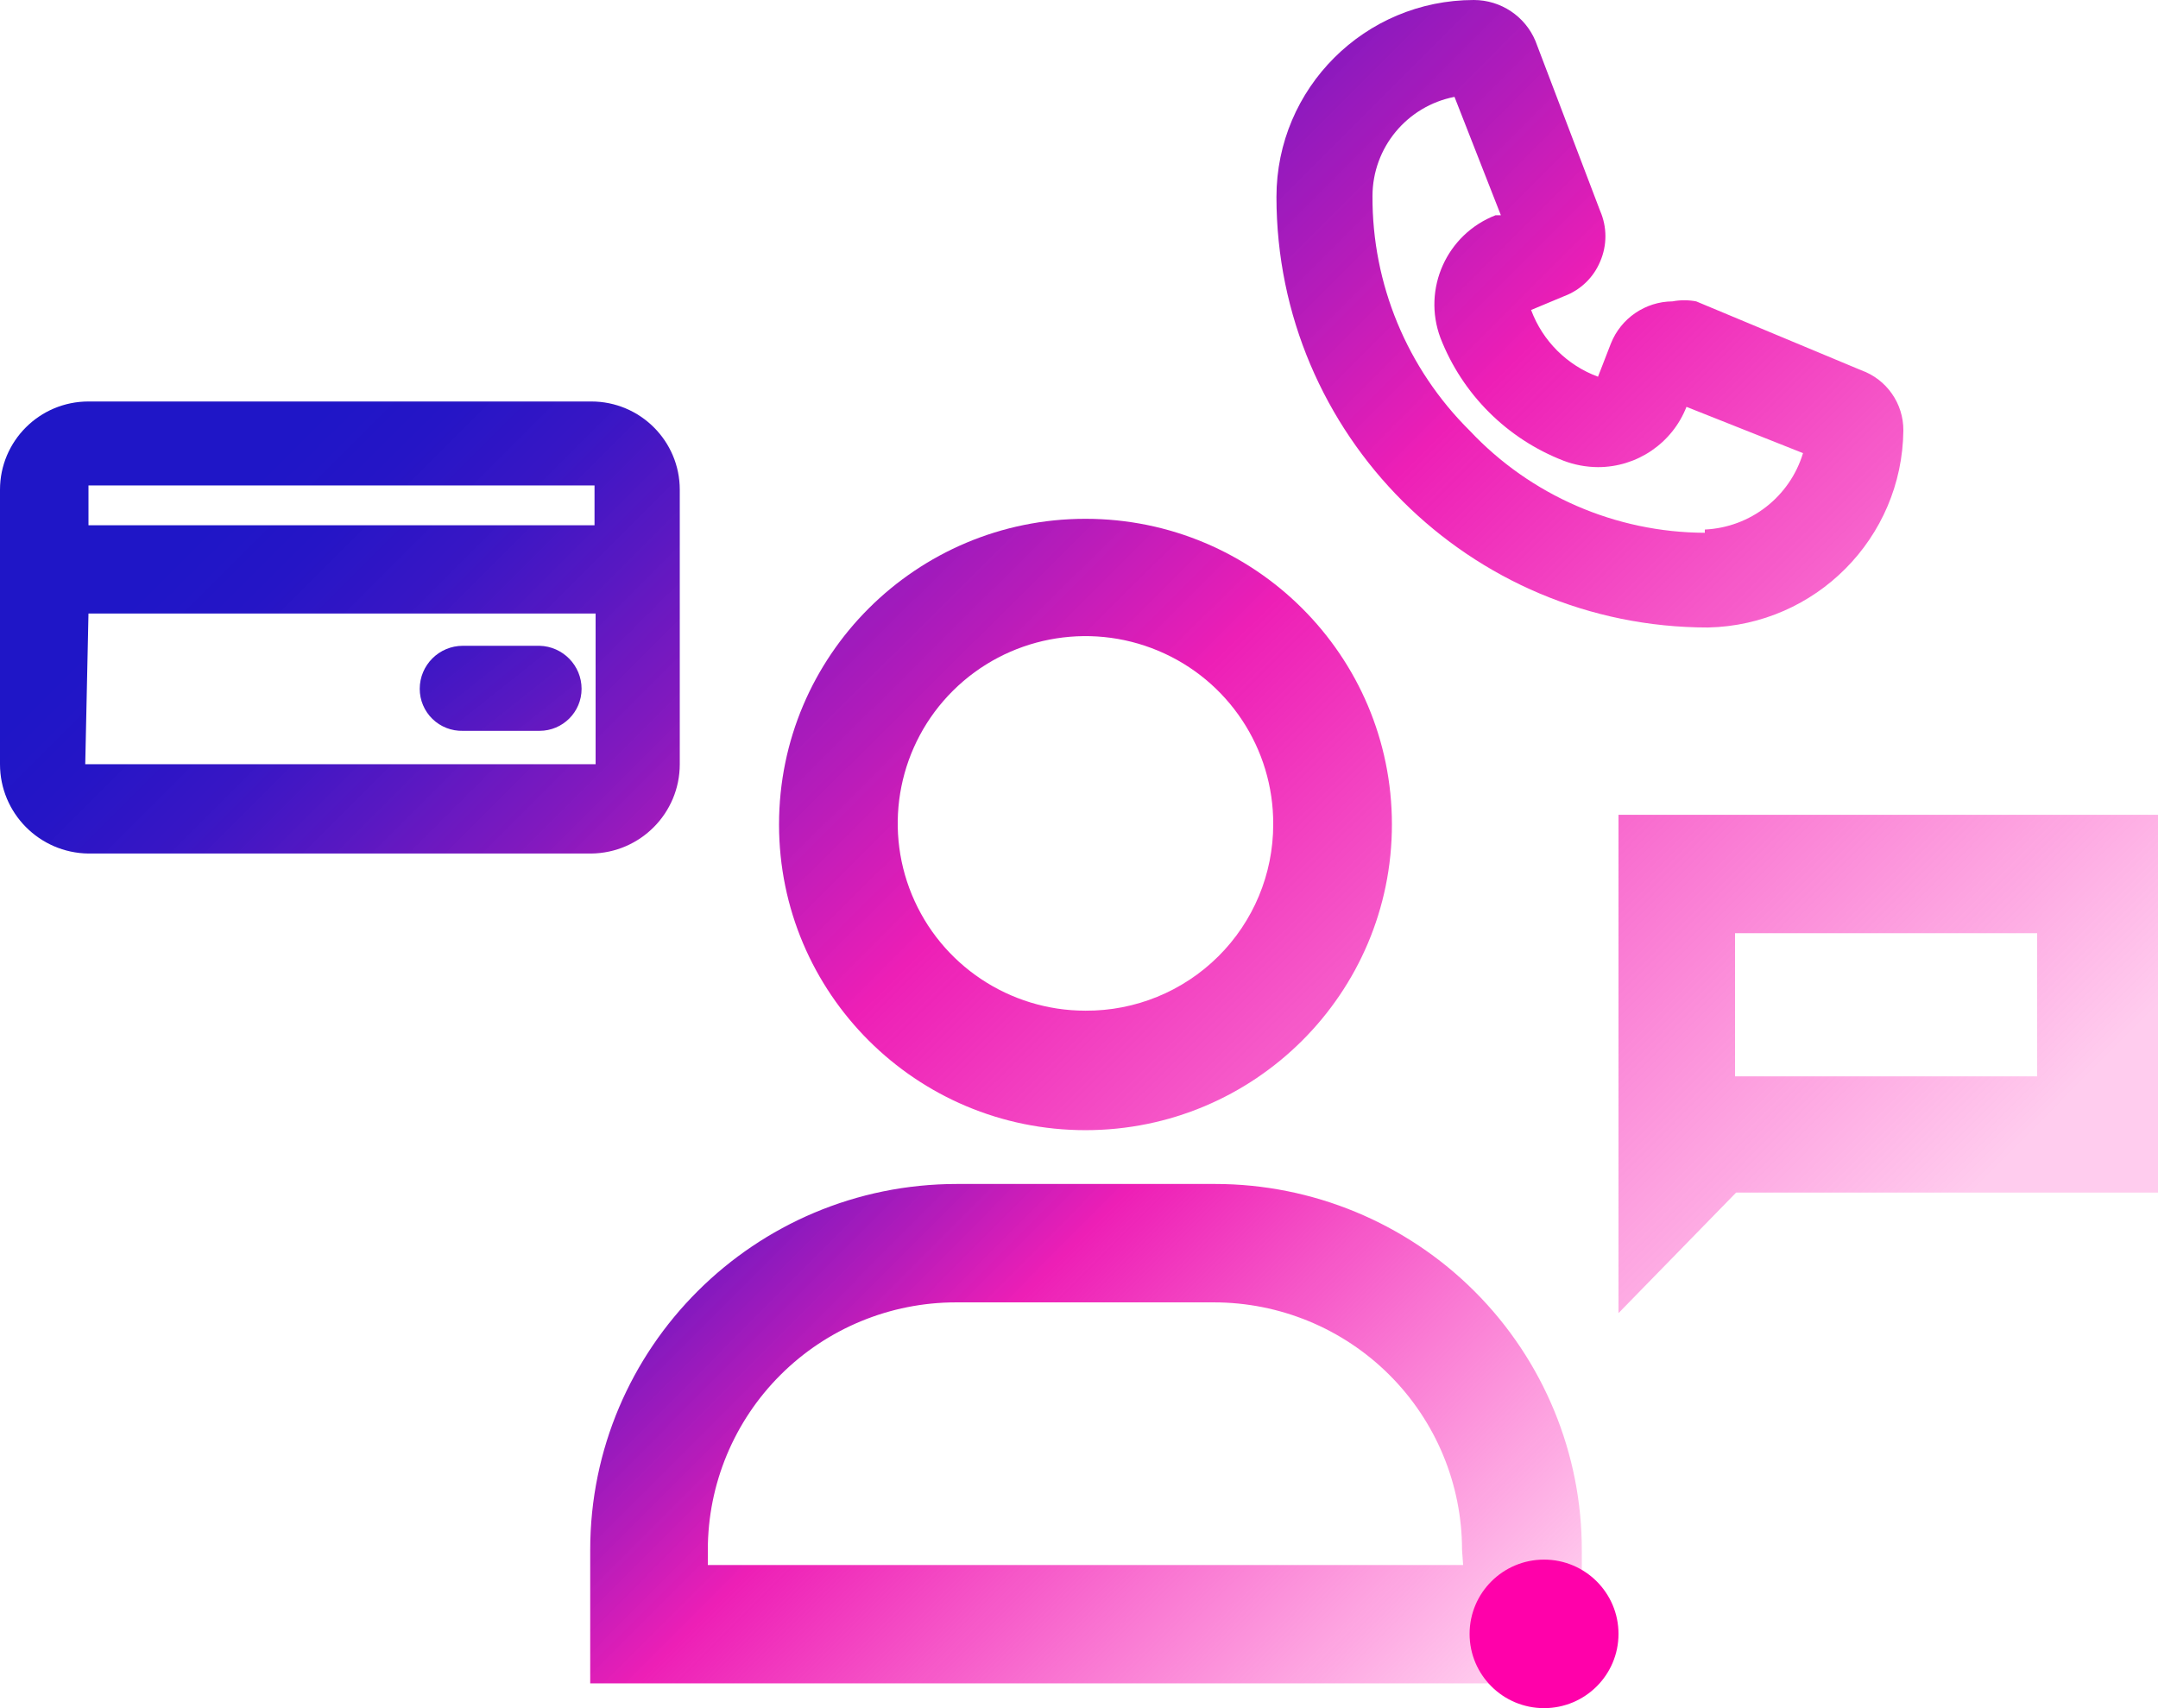 <?xml version="1.0" encoding="UTF-8"?>
<svg width="96px" height="76px" viewBox="0 0 96 76" version="1.1" xmlns="http://www.w3.org/2000/svg" xmlns:xlink="http://www.w3.org/1999/xlink">
    <title>icons Empower customers</title>
    <defs>
        <linearGradient x1="-56.667%" y1="-181.153%" x2="838%" y2="412.981%" id="linearGradient-1">
            <stop stop-color="#1F16C7" offset="0%"></stop>
            <stop stop-color="#2515C6" offset="6%"></stop>
            <stop stop-color="#3714C4" stop-opacity="0.99" offset="14%"></stop>
            <stop stop-color="#5411C0" stop-opacity="0.97" offset="22%"></stop>
            <stop stop-color="#7D0DBB" stop-opacity="0.95" offset="31%"></stop>
            <stop stop-color="#B008B4" stop-opacity="0.92" offset="40%"></stop>
            <stop stop-color="#EB03AD" stop-opacity="0.89" offset="49%"></stop>
            <stop stop-color="#F402AC" stop-opacity="0.56" offset="71%"></stop>
            <stop stop-color="#FF01AA" stop-opacity="0.2" offset="96%"></stop>
        </linearGradient>
        <linearGradient x1="48.254%" y1="0.915%" x2="261.27%" y2="142.376%" id="linearGradient-2">
            <stop stop-color="#1F16C7" offset="0%"></stop>
            <stop stop-color="#2515C6" offset="6%"></stop>
            <stop stop-color="#3714C4" stop-opacity="0.99" offset="14%"></stop>
            <stop stop-color="#5411C0" stop-opacity="0.97" offset="22%"></stop>
            <stop stop-color="#7D0DBB" stop-opacity="0.95" offset="31%"></stop>
            <stop stop-color="#B008B4" stop-opacity="0.92" offset="40%"></stop>
            <stop stop-color="#EB03AD" stop-opacity="0.89" offset="49%"></stop>
            <stop stop-color="#F402AC" stop-opacity="0.56" offset="71%"></stop>
            <stop stop-color="#FF01AA" stop-opacity="0.2" offset="96%"></stop>
        </linearGradient>
        <linearGradient x1="-150.841%" y1="20.069%" x2="79.624%" y2="250.429%" id="linearGradient-3">
            <stop stop-color="#1F16C7" offset="0%"></stop>
            <stop stop-color="#2515C6" offset="6%"></stop>
            <stop stop-color="#3714C4" stop-opacity="0.99" offset="14%"></stop>
            <stop stop-color="#5411C0" stop-opacity="0.97" offset="22%"></stop>
            <stop stop-color="#7D0DBB" stop-opacity="0.95" offset="31%"></stop>
            <stop stop-color="#B008B4" stop-opacity="0.92" offset="40%"></stop>
            <stop stop-color="#EB03AD" stop-opacity="0.89" offset="49%"></stop>
            <stop stop-color="#F402AC" stop-opacity="0.56" offset="71%"></stop>
            <stop stop-color="#FF01AA" stop-opacity="0.2" offset="96%"></stop>
        </linearGradient>
        <linearGradient x1="-73.592%" y1="-63.733%" x2="162.676%" y2="171.619%" id="linearGradient-4">
            <stop stop-color="#1F16C7" offset="0%"></stop>
            <stop stop-color="#2515C6" offset="6%"></stop>
            <stop stop-color="#3714C4" stop-opacity="0.99" offset="14%"></stop>
            <stop stop-color="#5411C0" stop-opacity="0.97" offset="22%"></stop>
            <stop stop-color="#7D0DBB" stop-opacity="0.95" offset="31%"></stop>
            <stop stop-color="#B008B4" stop-opacity="0.92" offset="40%"></stop>
            <stop stop-color="#EB03AD" stop-opacity="0.89" offset="49%"></stop>
            <stop stop-color="#F402AC" stop-opacity="0.56" offset="71%"></stop>
            <stop stop-color="#FF01AA" stop-opacity="0.2" offset="96%"></stop>
        </linearGradient>
        <linearGradient x1="-239.2%" y1="-110.657%" x2="29.2%" y2="136.919%" id="linearGradient-5">
            <stop stop-color="#1F16C7" offset="0%"></stop>
            <stop stop-color="#2515C6" offset="6%"></stop>
            <stop stop-color="#3714C4" stop-opacity="0.99" offset="14%"></stop>
            <stop stop-color="#5411C0" stop-opacity="0.97" offset="22%"></stop>
            <stop stop-color="#7D0DBB" stop-opacity="0.95" offset="31%"></stop>
            <stop stop-color="#B008B4" stop-opacity="0.92" offset="40%"></stop>
            <stop stop-color="#EB03AD" stop-opacity="0.89" offset="49%"></stop>
            <stop stop-color="#F402AC" stop-opacity="0.56" offset="71%"></stop>
            <stop stop-color="#FF01AA" stop-opacity="0.2" offset="96%"></stop>
        </linearGradient>
        <linearGradient x1="-26.442%" y1="-16.443%" x2="119.586%" y2="57%" id="linearGradient-6">
            <stop stop-color="#1F16C7" offset="0%"></stop>
            <stop stop-color="#2515C6" offset="6%"></stop>
            <stop stop-color="#3714C4" stop-opacity="0.99" offset="14%"></stop>
            <stop stop-color="#5411C0" stop-opacity="0.97" offset="22%"></stop>
            <stop stop-color="#7D0DBB" stop-opacity="0.95" offset="31%"></stop>
            <stop stop-color="#B008B4" stop-opacity="0.92" offset="40%"></stop>
            <stop stop-color="#EB03AD" stop-opacity="0.89" offset="49%"></stop>
            <stop stop-color="#F402AC" stop-opacity="0.56" offset="71%"></stop>
            <stop stop-color="#FF01AA" stop-opacity="0.2" offset="96%"></stop>
        </linearGradient>
    </defs>
    <g id="Page-1" stroke="none" stroke-width="1" fill="none" fill-rule="evenodd">
        <g id="Solutions-&gt;-Industries-&gt;-Utilities-carousel-icons" transform="translate(-264, -1532)" fill-rule="nonzero">
            <g id="Text-5" transform="translate(201, 1486)">
                <g id="Customer_choice1" transform="translate(63, 46)">
                    <path d="M24,28.733 L20.592,28.733 C19.532,28.733 18.672,29.591 18.672,30.649 C18.672,31.153 18.876,31.635 19.237,31.987 C19.599,32.339 20.087,32.53 20.592,32.517 L24,32.517 C25.034,32.517 25.872,31.681 25.872,30.649 C25.872,29.61 25.042,28.759 24,28.733 L24,28.733 Z" id="Path" fill="url(#linearGradient-1)"></path>
                    <path d="M3.936,37.976 L26.304,37.976 C28.486,37.95 30.24,36.178 30.24,34.001 L30.24,21.79 C30.24,19.621 28.478,17.863 26.304,17.863 L3.936,17.863 C1.762,17.863 0,19.621 0,21.79 L0,34.001 C0,36.178 1.754,37.95 3.936,37.976 Z M3.936,21.598 L26.448,21.598 L26.448,23.37 L3.936,23.37 L3.936,21.598 Z M3.936,27.297 L26.496,27.297 L26.496,34.001 L3.792,34.001 L3.936,27.297 Z" id="Shape" fill="url(#linearGradient-2)"></path>
                    <path d="M84.672,19.156 C84.682,17.956 83.931,16.881 82.8,16.474 L75.456,13.409 C75.107,13.343 74.749,13.343 74.4,13.409 C73.193,13.42 72.112,14.158 71.664,15.277 L71.088,16.761 C69.709,16.252 68.623,15.167 68.112,13.792 L69.6,13.17 C70.317,12.898 70.89,12.344 71.184,11.637 C71.496,10.919 71.496,10.104 71.184,9.386 L68.304,1.82 C67.841,0.72 66.764,0.003 65.568,0 C60.717,0 56.784,3.924 56.784,8.764 C56.784,19.343 65.38,27.919 75.984,27.919 C80.776,27.816 84.621,23.937 84.672,19.156 L84.672,19.156 Z M75.84,23.705 C71.873,23.691 68.087,22.045 65.376,19.156 C62.591,16.394 61.035,12.633 61.056,8.716 C61.062,6.567 62.59,4.722 64.704,4.31 L66.768,9.578 L66.528,9.578 C64.354,10.425 63.264,12.856 64.08,15.037 C65.055,17.542 67.041,19.523 69.552,20.497 C70.043,20.684 70.563,20.781 71.088,20.784 C72.828,20.784 74.391,19.72 75.024,18.102 L75.024,18.102 L80.208,20.161 C79.621,22.103 77.871,23.465 75.84,23.561 L75.84,23.705 Z" id="Shape" fill="url(#linearGradient-3)"></path>
                    <path d="M48.288,23.083 C40.759,23.083 34.656,29.172 34.656,36.683 C34.656,44.194 40.759,50.284 48.288,50.284 C55.817,50.284 61.92,44.194 61.92,36.683 C61.92,29.172 55.817,23.083 48.288,23.083 Z M48.288,44.968 C44.906,44.968 41.857,42.932 40.567,39.813 C39.277,36.693 40.001,33.105 42.399,30.726 C44.798,28.347 48.398,27.646 51.518,28.951 C54.637,30.255 56.659,33.308 56.64,36.683 C56.64,38.889 55.759,41.003 54.191,42.558 C52.623,44.113 50.499,44.981 48.288,44.968 L48.288,44.968 Z" id="Shape" fill="url(#linearGradient-4)"></path>
                    <path d="M84.816,36.252 L72,36.252 L72,58.425 L77.232,53.061 L96,53.061 L96,36.252 L84.816,36.252 Z M90.624,47.889 L77.184,47.889 L77.184,41.52 L90.624,41.52 L90.624,47.889 Z" id="Shape" fill="url(#linearGradient-5)"></path>
                    <path d="M54.048,52.678 L42.576,52.678 C33.563,52.678 26.256,59.968 26.256,68.96 L26.256,74.899 L70.368,74.899 L70.368,69.008 C70.381,64.682 68.667,60.528 65.605,57.464 C62.543,54.4 58.385,52.678 54.048,52.678 L54.048,52.678 Z M65.088,69.631 L31.488,69.631 L31.488,68.96 C31.488,66.039 32.651,63.237 34.722,61.172 C36.792,59.106 39.6,57.946 42.528,57.946 L54,57.946 C56.928,57.946 59.736,59.106 61.806,61.172 C63.877,63.237 65.04,66.039 65.04,68.96 L65.088,69.631 Z" id="Shape" fill="url(#linearGradient-6)"></path>
                    <path d="M72,72.696 C72,74.521 70.517,76 68.688,76 C66.859,76 65.376,74.521 65.376,72.696 C65.376,70.871 66.859,69.391 68.688,69.391 C70.517,69.391 72,70.871 72,72.696" id="Path" fill="#FF01AA"></path>
                </g>
            </g>
        </g>
    </g>
</svg>